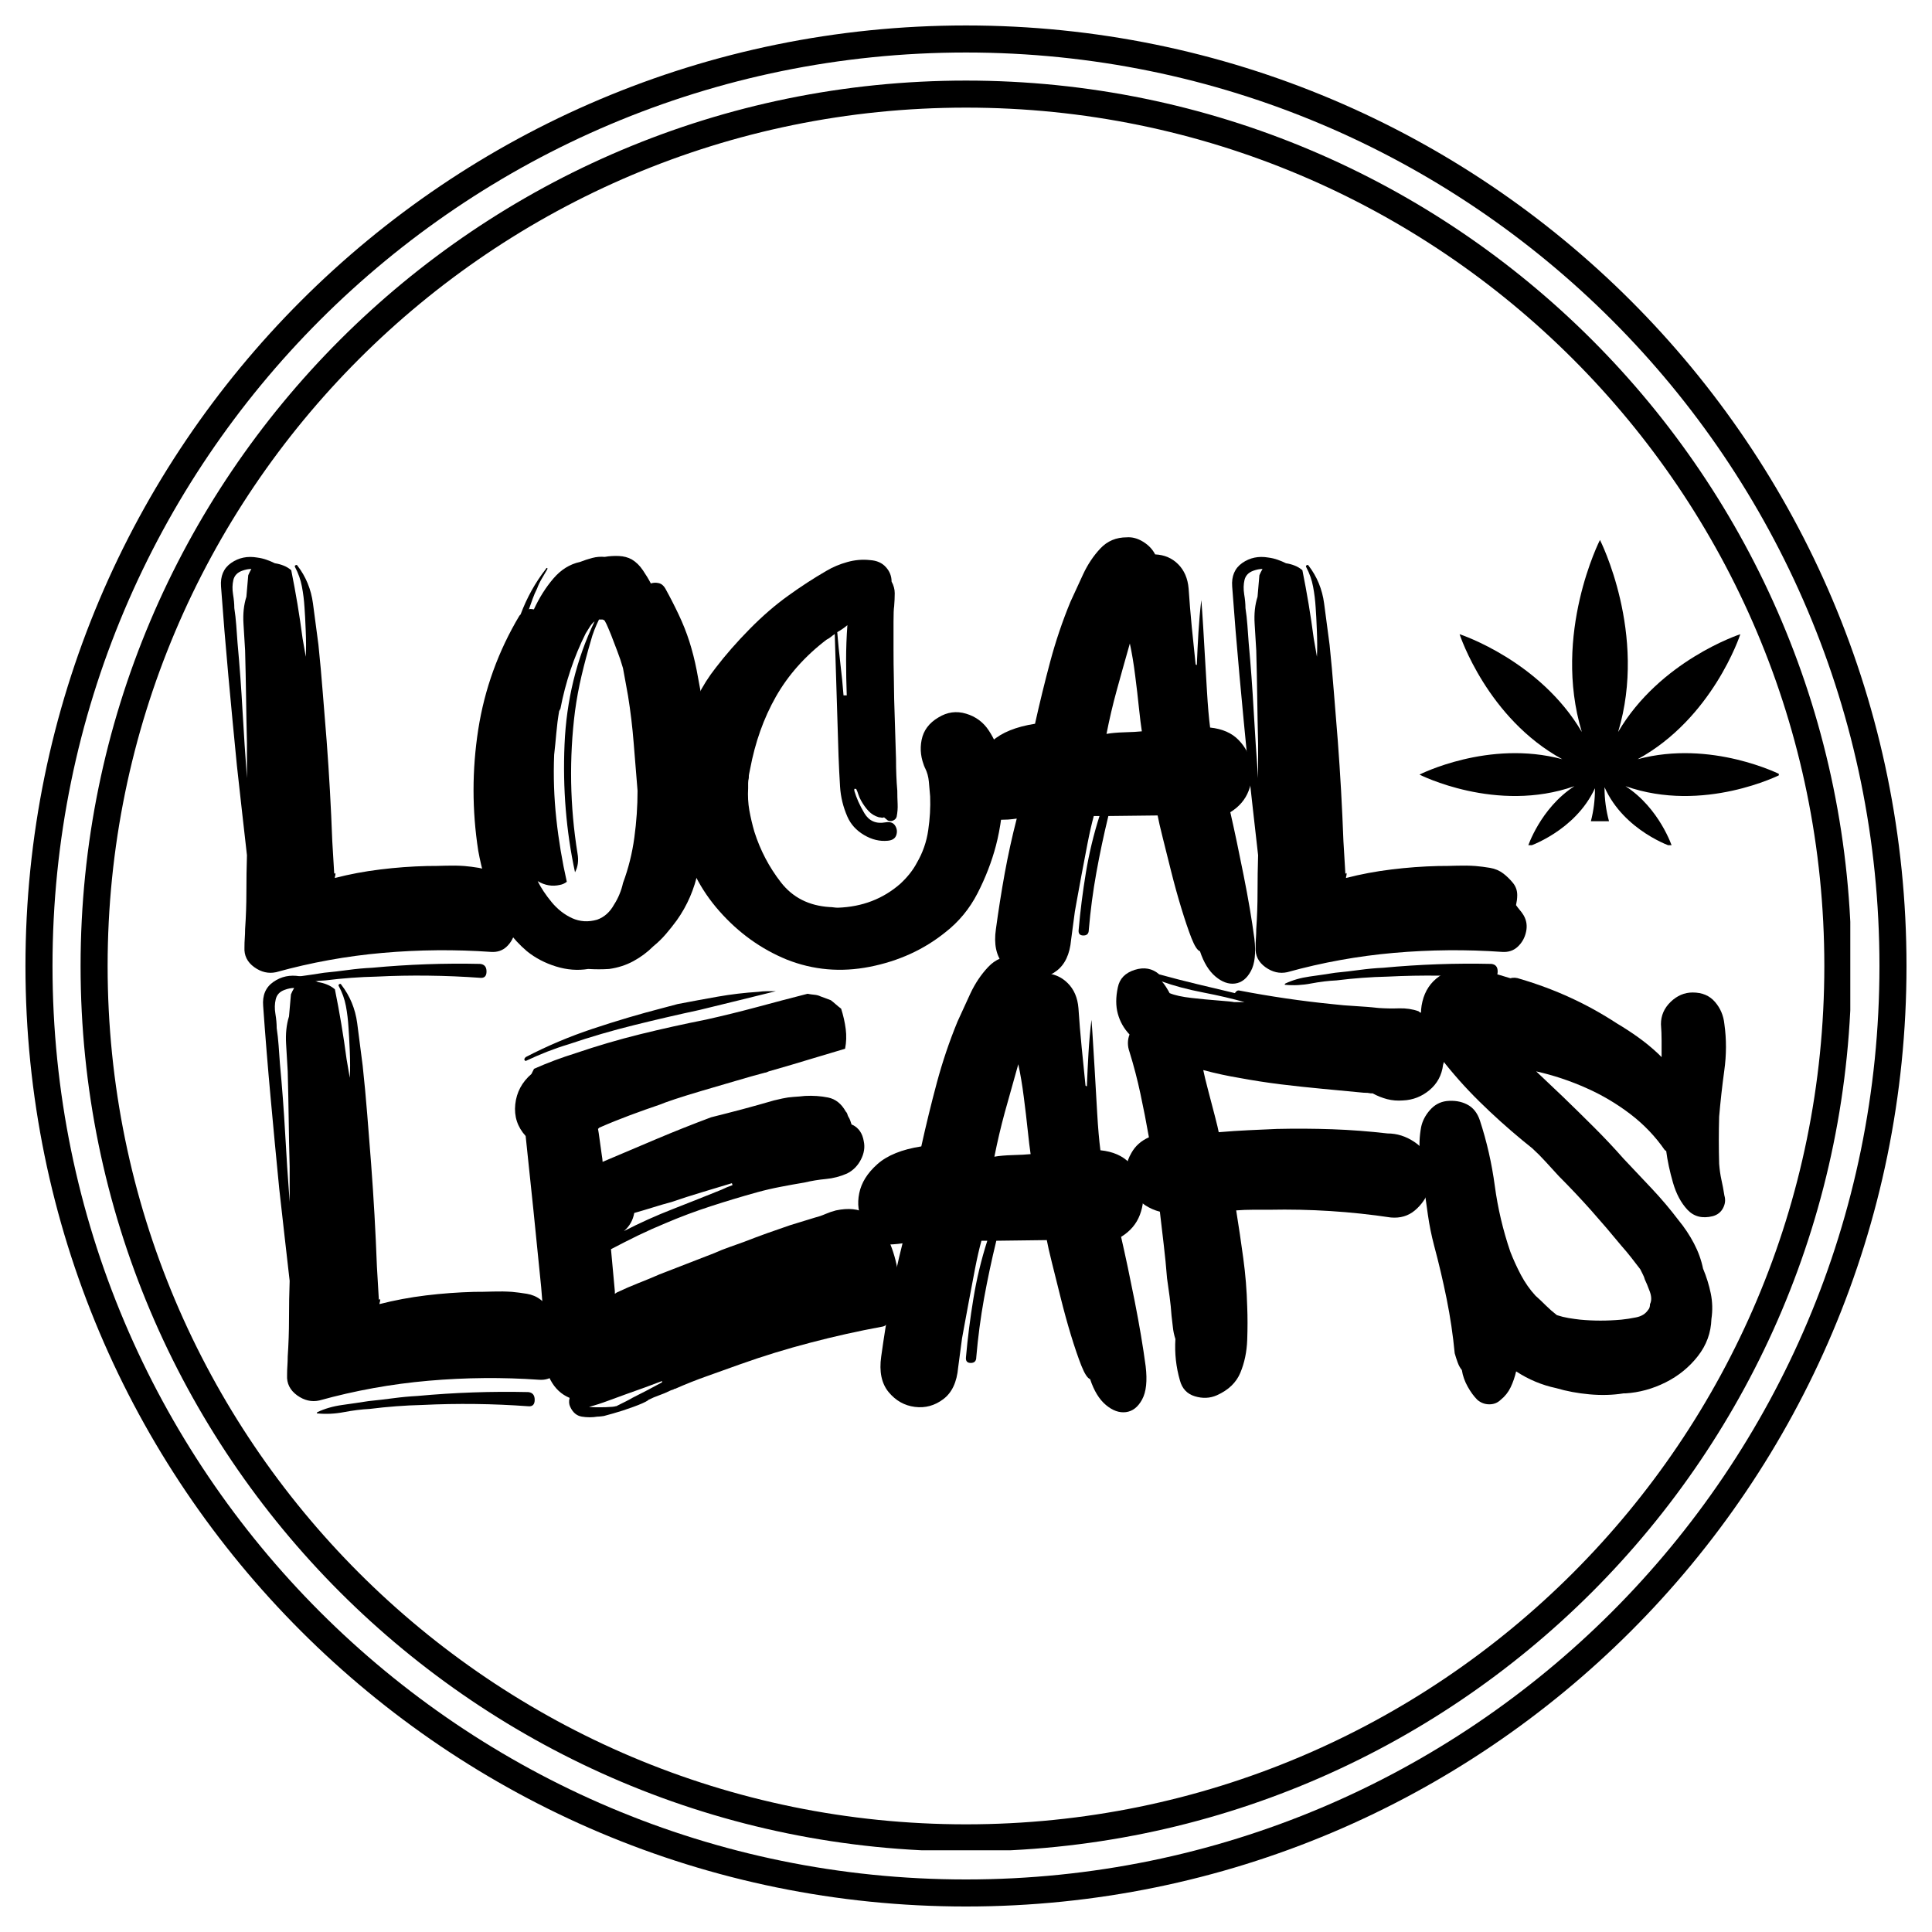 <?xml version="1.0" encoding="utf-8"?>
<svg xmlns="http://www.w3.org/2000/svg" xmlns:xlink="http://www.w3.org/1999/xlink" width="500" zoomAndPan="magnify" viewBox="0 0 375 375" height="500" preserveAspectRatio="xMidYMid meet" version="1.0">
  <defs>
    <g/>
    <clipPath id="eea95e8c93">
      <path clip-rule="nonzero" d="M 4.941 4.941 L 370.051 4.941 L 370.051 370.051 L 4.941 370.051 Z M 4.941 4.941"/>
    </clipPath>
    <clipPath id="76819ebf6f">
      <path clip-rule="nonzero" d="M 187.496 4.941 C 86.672 4.941 4.941 86.672 4.941 187.496 C 4.941 288.316 86.672 370.051 187.496 370.051 C 288.316 370.051 370.051 288.316 370.051 187.496 C 370.051 86.672 288.316 4.941 187.496 4.941 Z M 187.496 4.941"/>
    </clipPath>
    <clipPath id="5dc009a239">
      <path clip-rule="nonzero" d="M 15.641 15.641 L 359.141 15.641 L 359.141 359.141 L 15.641 359.141 Z M 15.641 15.641"/>
    </clipPath>
    <clipPath id="5d735bbf1e">
      <path clip-rule="nonzero" d="M 187.496 15.641 C 92.582 15.641 15.641 92.582 15.641 187.496 C 15.641 282.41 92.582 359.352 187.496 359.352 C 282.41 359.352 359.352 282.41 359.352 187.496 C 359.352 92.582 282.41 15.641 187.496 15.641 Z M 187.496 15.641"/>
    </clipPath>
    <clipPath id="4376aa5059">
      <path clip-rule="nonzero" d="M 275.52 104.805 L 345.27 104.805 L 345.27 164.055 L 275.52 164.055 Z M 275.52 104.805"/>
    </clipPath>
  </defs>
  <g clip-path="url(#eea95e8c93)">
    <g clip-path="url(#76819ebf6f)">
      <path stroke-linecap="butt" transform="matrix(0.75, 0, 0, 0.75, 4.941, 4.941)" fill="none" stroke-linejoin="miter" stroke="#000000" stroke-width="14" stroke-opacity="1" stroke-miterlimit="4" d="M 243.407 0 C 108.974 0 0 108.974 0 243.407 C 0 377.834 108.974 486.813 243.407 486.813 C 377.834 486.813 486.813 377.834 486.813 243.407 C 486.813 108.974 377.834 0 243.407 0 Z M 243.407 0"/>
    </g>
  </g>
  <g clip-path="url(#5dc009a239)">
    <g clip-path="url(#5d735bbf1e)">
      <path stroke-linecap="butt" transform="matrix(0.75, 0, 0, 0.75, 15.64, 15.64)" fill="none" stroke-linejoin="miter" stroke="#000000" stroke-width="14" stroke-opacity="1" stroke-miterlimit="4" d="M 229.141 0 C 102.589 0 0 102.589 0 229.141 C 0 355.693 102.589 458.282 229.141 458.282 C 355.693 458.282 458.282 355.693 458.282 229.141 C 458.282 102.589 355.693 0 229.141 0 Z M 229.141 0"/>
    </g>
  </g>
  <g fill="#000000" fill-opacity="1">
    <g transform="translate(40.824, 188.326)">
      <g>
        <path d="M 54.469 -3.562 C 47.52 -4.051 40.523 -3.988 33.484 -3.375 C 26.453 -2.758 19.547 -1.508 12.766 0.375 C 11.285 0.695 9.867 0.367 8.516 -0.609 C 7.172 -1.586 6.539 -2.859 6.625 -4.422 C 6.625 -5.066 6.645 -5.676 6.688 -6.25 C 6.727 -6.82 6.75 -7.395 6.75 -7.969 C 6.914 -10.344 7 -12.734 7 -15.141 C 7 -17.555 7.035 -19.953 7.109 -22.328 C 6.785 -25.191 6.457 -28.094 6.125 -31.031 C 5.801 -33.977 5.477 -36.883 5.156 -39.75 C 4.582 -45.551 4.031 -51.352 3.5 -57.156 C 2.969 -62.969 2.492 -68.738 2.078 -74.469 C 1.922 -76.508 2.578 -78.039 4.047 -79.062 C 5.516 -80.082 7.191 -80.43 9.078 -80.109 C 9.734 -80.023 10.348 -79.879 10.922 -79.672 C 11.492 -79.473 12.023 -79.25 12.516 -79 C 13.086 -78.914 13.641 -78.77 14.172 -78.562 C 14.703 -78.363 15.211 -78.062 15.703 -77.656 C 16.598 -73.238 17.332 -68.82 17.906 -64.406 L 18.531 -60.844 C 18.602 -62.312 18.598 -64.004 18.516 -65.922 C 18.441 -67.848 18.363 -69.344 18.281 -70.406 C 18.195 -71.801 18.031 -73.148 17.781 -74.453 C 17.539 -75.766 17.094 -77.035 16.438 -78.266 C 16.352 -78.43 16.395 -78.551 16.562 -78.625 C 16.727 -78.707 16.848 -78.672 16.922 -78.516 C 18.555 -76.391 19.555 -73.953 19.922 -71.203 C 20.297 -68.461 20.648 -65.785 20.984 -63.172 C 21.305 -60.066 21.586 -56.957 21.828 -53.844 C 22.078 -50.738 22.328 -47.633 22.578 -44.531 C 23.066 -38.07 23.43 -31.57 23.672 -25.031 L 24.047 -18.766 C 24.047 -18.766 24.066 -18.766 24.109 -18.766 C 24.148 -18.766 24.207 -18.805 24.281 -18.891 L 24.281 -18.641 C 24.281 -18.484 24.258 -18.363 24.219 -18.281 C 24.188 -18.195 24.172 -18.07 24.172 -17.906 C 27.023 -18.645 29.961 -19.195 32.984 -19.562 C 36.016 -19.938 39.047 -20.16 42.078 -20.234 C 43.305 -20.234 44.531 -20.254 45.75 -20.297 C 46.977 -20.336 48.164 -20.316 49.312 -20.234 C 50.207 -20.16 51.145 -20.039 52.125 -19.875 C 53.113 -19.707 53.977 -19.336 54.719 -18.766 C 55.363 -18.273 55.973 -17.68 56.547 -16.984 C 57.117 -16.297 57.406 -15.5 57.406 -14.594 C 57.406 -14.27 57.383 -13.941 57.344 -13.609 C 57.301 -13.285 57.242 -12.961 57.172 -12.641 C 57.41 -12.305 57.648 -11.992 57.891 -11.703 C 58.141 -11.422 58.391 -11.078 58.641 -10.672 C 59.211 -9.691 59.375 -8.629 59.125 -7.484 C 58.883 -6.336 58.352 -5.375 57.531 -4.594 C 56.719 -3.82 55.695 -3.477 54.469 -3.562 Z M 4.656 -70.297 C 4.82 -69.234 4.945 -68.129 5.031 -66.984 C 5.113 -65.836 5.195 -64.691 5.281 -63.547 C 5.688 -59.129 6.008 -54.734 6.25 -50.359 C 6.5 -45.984 6.785 -41.629 7.109 -37.297 L 7.109 -44.047 C 7.035 -47.066 6.977 -50.066 6.938 -53.047 C 6.895 -56.035 6.832 -59.047 6.75 -62.078 C 6.664 -63.547 6.562 -65.258 6.438 -67.219 C 6.312 -69.188 6.5 -70.945 7 -72.5 L 7.359 -76.672 C 7.523 -77.078 7.727 -77.484 7.969 -77.891 C 7.395 -77.891 6.785 -77.77 6.141 -77.531 C 5.234 -77.195 4.676 -76.602 4.469 -75.75 C 4.27 -74.895 4.25 -73.973 4.406 -72.984 C 4.57 -72.004 4.656 -71.109 4.656 -70.297 Z M 52.375 1.469 C 49.02 1.227 45.664 1.086 42.312 1.047 C 38.969 1.004 35.617 1.066 32.266 1.234 C 28.992 1.305 25.68 1.551 22.328 1.969 C 20.773 2.039 19.141 2.238 17.422 2.562 C 15.703 2.895 14.023 2.984 12.391 2.828 C 12.223 2.828 12.223 2.742 12.391 2.578 C 13.773 1.922 15.348 1.469 17.109 1.219 C 18.867 0.977 20.523 0.734 22.078 0.484 C 23.711 0.328 25.285 0.145 26.797 -0.062 C 28.316 -0.27 29.852 -0.41 31.406 -0.484 C 38.438 -1.141 45.426 -1.391 52.375 -1.234 C 53.195 -1.148 53.609 -0.66 53.609 0.234 C 53.609 1.141 53.195 1.551 52.375 1.469 Z M 52.375 1.469"/>
      </g>
    </g>
  </g>
  <g fill="#000000" fill-opacity="1">
    <g transform="translate(89.89, 188.326)">
      <g>
        <path d="M 46.375 -52.625 C 47.02 -48.863 47.426 -45.062 47.594 -41.219 C 47.758 -37.375 47.641 -33.531 47.234 -29.688 C 46.898 -26.332 46.363 -22.875 45.625 -19.312 C 44.895 -15.758 43.508 -12.551 41.469 -9.688 C 40.812 -8.789 40.113 -7.91 39.375 -7.047 C 38.645 -6.191 37.828 -5.395 36.922 -4.656 C 35.773 -3.508 34.484 -2.547 33.047 -1.766 C 31.617 -0.992 30.051 -0.488 28.344 -0.25 C 27.031 -0.164 25.676 -0.164 24.281 -0.25 C 22.238 0.082 20.156 -0.078 18.031 -0.734 C 15.906 -1.391 14.023 -2.375 12.391 -3.688 C 9.523 -6.133 7.395 -9.094 6 -12.562 C 4.613 -16.039 3.594 -19.582 2.938 -23.188 C 1.719 -31.039 1.719 -38.891 2.938 -46.734 C 4.164 -54.586 6.828 -61.945 10.922 -68.812 C 10.922 -68.812 11 -68.895 11.156 -69.062 C 12.383 -72.332 14.02 -75.273 16.062 -77.891 C 16.145 -78.055 16.227 -78.117 16.312 -78.078 C 16.395 -78.035 16.395 -77.938 16.312 -77.781 C 15.988 -77.207 15.641 -76.613 15.266 -76 C 14.898 -75.383 14.598 -74.75 14.359 -74.094 C 14.023 -73.438 13.734 -72.758 13.484 -72.062 C 13.242 -71.375 13.004 -70.703 12.766 -70.047 C 12.922 -70.129 13.098 -70.148 13.297 -70.109 C 13.504 -70.066 13.648 -70.047 13.734 -70.047 C 14.797 -72.336 16.062 -74.336 17.531 -76.047 C 19.008 -77.766 20.727 -78.832 22.688 -79.25 C 23.508 -79.57 24.305 -79.832 25.078 -80.031 C 25.859 -80.238 26.66 -80.305 27.484 -80.234 C 28.379 -80.391 29.297 -80.445 30.234 -80.406 C 31.18 -80.363 32.02 -80.141 32.75 -79.734 C 33.57 -79.242 34.285 -78.547 34.891 -77.641 C 35.504 -76.742 36.02 -75.891 36.438 -75.078 C 36.926 -75.242 37.438 -75.266 37.969 -75.141 C 38.5 -75.016 38.926 -74.664 39.25 -74.094 C 40.156 -72.457 41.016 -70.781 41.828 -69.062 C 42.648 -67.344 43.348 -65.586 43.922 -63.797 C 44.492 -61.992 44.961 -60.148 45.328 -58.266 C 45.691 -56.391 46.039 -54.508 46.375 -52.625 Z M 31.031 -16.922 C 32.094 -19.785 32.828 -22.727 33.234 -25.75 C 33.648 -28.781 33.859 -31.812 33.859 -34.844 C 33.609 -37.945 33.359 -41.031 33.109 -44.094 C 32.867 -47.164 32.504 -50.211 32.016 -53.234 C 31.848 -54.141 31.68 -55.062 31.516 -56 C 31.359 -56.938 31.195 -57.816 31.031 -58.641 C 30.707 -59.785 30.336 -60.891 29.922 -61.953 C 29.516 -63.016 29.109 -64.078 28.703 -65.141 C 28.535 -65.547 28.348 -65.992 28.141 -66.484 C 27.941 -66.973 27.723 -67.426 27.484 -67.844 C 27.316 -68 27.148 -68.078 26.984 -68.078 L 26.375 -68.078 C 26.051 -67.422 25.742 -66.723 25.453 -65.984 C 25.172 -65.254 24.945 -64.562 24.781 -63.906 C 24.125 -61.695 23.531 -59.469 23 -57.219 C 22.469 -54.977 22.039 -52.672 21.719 -50.297 C 21.145 -45.797 20.895 -41.211 20.969 -36.547 C 21.051 -31.891 21.461 -27.27 22.203 -22.688 C 22.453 -21.301 22.289 -20.078 21.719 -19.016 C 20 -27.023 19.32 -35.301 19.688 -43.844 C 20.051 -52.395 21.992 -60.352 25.516 -67.719 C 25.191 -67.469 24.883 -67.117 24.594 -66.672 C 24.312 -66.223 24.047 -65.797 23.797 -65.391 C 22.648 -63.098 21.664 -60.723 20.844 -58.266 C 20.031 -55.816 19.379 -53.32 18.891 -50.781 C 18.723 -50.457 18.641 -50.297 18.641 -50.297 C 18.398 -48.898 18.219 -47.488 18.094 -46.062 C 17.969 -44.633 17.828 -43.223 17.672 -41.828 C 17.504 -37.66 17.645 -33.508 18.094 -29.375 C 18.539 -25.25 19.219 -21.18 20.125 -17.172 C 19.707 -16.848 19.254 -16.645 18.766 -16.562 C 17.297 -16.227 15.863 -16.473 14.469 -17.297 C 15.125 -15.984 16.023 -14.629 17.172 -13.234 C 18.316 -11.848 19.645 -10.805 21.156 -10.109 C 22.676 -9.422 24.289 -9.32 26 -9.812 C 27.395 -10.301 28.5 -11.285 29.312 -12.766 C 29.727 -13.41 30.078 -14.082 30.359 -14.781 C 30.648 -15.477 30.875 -16.191 31.031 -16.922 Z M 31.031 -16.922"/>
      </g>
    </g>
  </g>
  <g fill="#000000" fill-opacity="1">
    <g transform="translate(132.822, 188.326)">
      <g>
        <path d="M 59.125 -46.5 C 61.164 -43.383 62.125 -39.738 62 -35.562 C 61.883 -31.395 61.379 -27.598 60.484 -24.172 C 59.66 -21.055 58.473 -17.984 56.922 -14.953 C 55.367 -11.93 53.281 -9.398 50.656 -7.359 C 46.488 -4.004 41.602 -1.773 36 -0.672 C 30.395 0.43 25.02 -0.035 19.875 -2.078 C 14.883 -4.129 10.531 -7.258 6.812 -11.469 C 3.094 -15.676 0.66 -20.484 -0.484 -25.891 C -0.734 -27.191 -0.938 -28.516 -1.094 -29.859 C -1.258 -31.211 -1.344 -32.547 -1.344 -33.859 C -1.27 -38.359 -0.703 -42.754 0.359 -47.047 C 1.43 -51.336 3.359 -55.242 6.141 -58.766 C 8.016 -61.211 10.195 -63.703 12.688 -66.234 C 15.188 -68.773 17.703 -70.945 20.234 -72.75 C 22.609 -74.469 25.062 -76.062 27.594 -77.531 C 28.82 -78.258 30.172 -78.828 31.641 -79.234 C 33.117 -79.648 34.594 -79.773 36.062 -79.609 C 37.375 -79.523 38.395 -79.07 39.125 -78.25 C 39.863 -77.438 40.234 -76.5 40.234 -75.438 C 40.641 -74.707 40.844 -73.953 40.844 -73.172 C 40.844 -72.398 40.805 -71.562 40.734 -70.656 C 40.648 -70.164 40.609 -69.145 40.609 -67.594 C 40.609 -66.039 40.609 -64.281 40.609 -62.312 C 40.609 -60.352 40.629 -58.492 40.672 -56.734 C 40.711 -54.973 40.734 -53.602 40.734 -52.625 L 41.094 -40.969 C 41.094 -39.906 41.113 -38.863 41.156 -37.844 C 41.195 -36.82 41.258 -35.82 41.344 -34.844 C 41.344 -34.02 41.363 -33.176 41.406 -32.312 C 41.445 -31.457 41.383 -30.625 41.219 -29.812 C 41.133 -29.477 40.906 -29.227 40.531 -29.062 C 40.164 -28.906 39.82 -28.91 39.5 -29.078 C 39.094 -29.398 38.848 -29.602 38.766 -29.688 C 38.598 -29.602 38.43 -29.582 38.266 -29.625 C 38.109 -29.664 37.945 -29.688 37.781 -29.688 C 36.969 -29.926 36.297 -30.332 35.766 -30.906 C 35.234 -31.477 34.758 -32.133 34.344 -32.875 C 34.102 -33.281 33.922 -33.688 33.797 -34.094 C 33.672 -34.508 33.523 -34.879 33.359 -35.203 L 33 -35.203 L 33 -34.844 C 33.406 -33.445 34.055 -31.992 34.953 -30.484 C 35.859 -28.973 37.211 -28.379 39.016 -28.703 C 39.91 -28.867 40.539 -28.664 40.906 -28.094 C 41.281 -27.52 41.363 -26.906 41.156 -26.25 C 40.945 -25.594 40.395 -25.223 39.5 -25.141 C 37.945 -24.984 36.41 -25.352 34.891 -26.25 C 33.379 -27.145 32.301 -28.332 31.656 -29.812 C 30.832 -31.688 30.359 -33.625 30.234 -35.625 C 30.109 -37.633 30.008 -39.617 29.938 -41.578 L 29.203 -65.266 C 28.953 -65.098 28.703 -64.91 28.453 -64.703 C 28.211 -64.504 27.926 -64.32 27.594 -64.156 C 23.426 -60.969 20.156 -57.285 17.781 -53.109 C 15.414 -48.941 13.742 -44.242 12.766 -39.016 C 12.68 -38.523 12.617 -38.219 12.578 -38.094 C 12.535 -37.969 12.516 -37.703 12.516 -37.297 C 12.43 -36.961 12.391 -36.629 12.391 -36.297 C 12.391 -35.973 12.391 -35.648 12.391 -35.328 C 12.305 -33.859 12.383 -32.426 12.625 -31.031 C 12.875 -29.645 13.203 -28.254 13.609 -26.859 C 14.754 -23.266 16.473 -19.992 18.766 -17.047 C 21.055 -14.109 24.207 -12.516 28.219 -12.266 C 28.457 -12.266 28.719 -12.242 29 -12.203 C 29.289 -12.16 29.562 -12.141 29.812 -12.141 C 34.551 -12.305 38.598 -13.863 41.953 -16.812 C 43.348 -18.113 44.41 -19.461 45.141 -20.859 C 46.285 -22.816 47.02 -24.922 47.344 -27.172 C 47.676 -29.422 47.801 -31.609 47.719 -33.734 C 47.633 -34.711 47.551 -35.672 47.469 -36.609 C 47.383 -37.555 47.141 -38.438 46.734 -39.25 C 45.922 -41.051 45.695 -42.867 46.062 -44.703 C 46.426 -46.547 47.508 -48 49.312 -49.062 C 51.031 -50.125 52.828 -50.367 54.703 -49.797 C 56.586 -49.234 58.062 -48.133 59.125 -46.5 Z M 31.656 -66.984 C 31.082 -66.492 30.426 -66.039 29.688 -65.625 C 29.852 -63.582 30.055 -61.535 30.297 -59.484 C 30.547 -57.441 30.75 -55.398 30.906 -53.359 L 31.531 -53.359 C 31.445 -55.648 31.406 -57.922 31.406 -60.172 C 31.406 -62.422 31.488 -64.691 31.656 -66.984 Z M 46.609 -39.5 C 46.609 -39.582 46.586 -39.625 46.547 -39.625 C 46.516 -39.625 46.5 -39.664 46.5 -39.75 C 46.5 -39.75 46.516 -39.727 46.547 -39.688 C 46.586 -39.645 46.609 -39.582 46.609 -39.5 Z M 46.734 -39.25 C 46.648 -39.332 46.609 -39.414 46.609 -39.5 C 46.609 -39.414 46.629 -39.375 46.672 -39.375 C 46.711 -39.375 46.734 -39.332 46.734 -39.25 Z M 46.734 -39.25"/>
      </g>
    </g>
  </g>
  <g fill="#000000" fill-opacity="1">
    <g transform="translate(188.022, 188.326)">
      <g>
        <path d="M 44.891 -3.688 C 44.398 -3.844 43.848 -4.695 43.234 -6.25 C 42.629 -7.812 41.977 -9.734 41.281 -12.016 C 40.582 -14.305 39.926 -16.676 39.312 -19.125 C 38.695 -21.582 38.145 -23.789 37.656 -25.75 C 37.164 -27.719 36.836 -29.148 36.672 -30.047 L 27.109 -29.938 C 26.211 -26.25 25.438 -22.586 24.781 -18.953 C 24.125 -15.316 23.633 -11.613 23.312 -7.844 C 23.312 -7.113 22.961 -6.75 22.266 -6.75 C 21.566 -6.75 21.258 -7.113 21.344 -7.844 C 21.664 -11.531 22.133 -15.234 22.75 -18.953 C 23.363 -22.672 24.242 -26.332 25.391 -29.938 L 24.281 -29.938 C 23.875 -28.457 23.469 -26.676 23.062 -24.594 C 22.656 -22.508 22.266 -20.461 21.891 -18.453 C 21.523 -16.453 21.219 -14.773 20.969 -13.422 C 20.727 -12.078 20.609 -11.406 20.609 -11.406 L 19.875 -5.891 C 19.625 -3.109 18.68 -1.102 17.047 0.125 C 15.41 1.352 13.609 1.844 11.641 1.594 C 9.68 1.352 8.023 0.414 6.672 -1.219 C 5.328 -2.863 4.863 -5.113 5.281 -7.969 C 5.77 -11.57 6.336 -15.172 6.984 -18.766 C 7.641 -22.367 8.422 -25.926 9.328 -29.438 C 8.754 -29.352 8.18 -29.289 7.609 -29.25 C 7.035 -29.219 6.504 -29.203 6.016 -29.203 C 6.172 -29.609 6.211 -29.973 6.141 -30.297 C 4.172 -30.785 2.734 -31.848 1.828 -33.484 C 0.93 -35.117 0.688 -36.938 1.094 -38.938 C 1.508 -40.945 2.656 -42.789 4.531 -44.469 C 6.414 -46.145 9.195 -47.27 12.875 -47.844 C 13.781 -51.926 14.766 -55.953 15.828 -59.922 C 16.891 -63.891 18.195 -67.754 19.75 -71.516 C 20.488 -73.148 21.305 -74.926 22.203 -76.844 C 23.098 -78.77 24.219 -80.445 25.562 -81.875 C 26.914 -83.312 28.617 -84.031 30.672 -84.031 C 31.734 -84.113 32.797 -83.828 33.859 -83.172 C 34.922 -82.516 35.695 -81.695 36.188 -80.719 C 37.988 -80.633 39.477 -80 40.656 -78.812 C 41.844 -77.625 42.52 -76.051 42.688 -74.094 C 42.852 -71.633 43.055 -69.16 43.297 -66.672 C 43.547 -64.18 43.797 -61.75 44.047 -59.375 C 44.117 -59.289 44.195 -59.25 44.281 -59.25 C 44.363 -61.375 44.469 -63.477 44.594 -65.562 C 44.719 -67.656 44.898 -69.723 45.141 -71.766 C 45.141 -72.086 45.203 -71.348 45.328 -69.547 C 45.453 -67.754 45.594 -65.445 45.75 -62.625 C 45.914 -59.801 46.082 -56.977 46.25 -54.156 C 46.414 -51.332 46.617 -48.984 46.859 -47.109 C 49.234 -46.859 51.07 -46.055 52.375 -44.703 C 53.688 -43.359 54.504 -41.805 54.828 -40.047 C 55.16 -38.297 55 -36.562 54.344 -34.844 C 53.688 -33.125 52.5 -31.734 50.781 -30.672 C 51.602 -27.066 52.461 -22.992 53.359 -18.453 C 54.266 -13.922 54.961 -9.816 55.453 -6.141 C 55.773 -3.359 55.547 -1.254 54.766 0.172 C 53.992 1.609 52.973 2.41 51.703 2.578 C 50.441 2.742 49.176 2.289 47.906 1.219 C 46.633 0.156 45.629 -1.477 44.891 -3.688 Z M 26.75 -45.875 C 27.645 -46.039 28.805 -46.145 30.234 -46.188 C 31.672 -46.227 32.797 -46.289 33.609 -46.375 C 33.441 -47.438 33.254 -48.945 33.047 -50.906 C 32.848 -52.875 32.602 -54.977 32.312 -57.219 C 32.031 -59.469 31.688 -61.535 31.281 -63.422 C 30.301 -59.984 29.441 -56.914 28.703 -54.219 C 27.961 -51.52 27.312 -48.738 26.75 -45.875 Z M 26.75 -45.875"/>
      </g>
    </g>
  </g>
  <g fill="#000000" fill-opacity="1">
    <g transform="translate(237.088, 188.326)">
      <g>
        <path d="M 54.469 -3.562 C 47.52 -4.051 40.523 -3.988 33.484 -3.375 C 26.453 -2.758 19.547 -1.508 12.766 0.375 C 11.285 0.695 9.867 0.367 8.516 -0.609 C 7.172 -1.586 6.539 -2.859 6.625 -4.422 C 6.625 -5.066 6.645 -5.676 6.688 -6.25 C 6.727 -6.82 6.75 -7.395 6.75 -7.969 C 6.914 -10.344 7 -12.734 7 -15.141 C 7 -17.555 7.035 -19.953 7.109 -22.328 C 6.785 -25.191 6.457 -28.094 6.125 -31.031 C 5.801 -33.977 5.477 -36.883 5.156 -39.75 C 4.582 -45.551 4.031 -51.352 3.5 -57.156 C 2.969 -62.969 2.492 -68.738 2.078 -74.469 C 1.922 -76.508 2.578 -78.039 4.047 -79.062 C 5.516 -80.082 7.191 -80.43 9.078 -80.109 C 9.734 -80.023 10.348 -79.879 10.922 -79.672 C 11.492 -79.473 12.023 -79.25 12.516 -79 C 13.086 -78.914 13.641 -78.77 14.172 -78.562 C 14.703 -78.363 15.211 -78.062 15.703 -77.656 C 16.598 -73.238 17.332 -68.82 17.906 -64.406 L 18.531 -60.844 C 18.602 -62.312 18.598 -64.004 18.516 -65.922 C 18.441 -67.848 18.363 -69.344 18.281 -70.406 C 18.195 -71.801 18.031 -73.148 17.781 -74.453 C 17.539 -75.766 17.094 -77.035 16.438 -78.266 C 16.352 -78.43 16.395 -78.551 16.562 -78.625 C 16.727 -78.707 16.848 -78.672 16.922 -78.516 C 18.555 -76.391 19.555 -73.953 19.922 -71.203 C 20.297 -68.461 20.648 -65.785 20.984 -63.172 C 21.305 -60.066 21.586 -56.957 21.828 -53.844 C 22.078 -50.738 22.328 -47.633 22.578 -44.531 C 23.066 -38.07 23.43 -31.57 23.672 -25.031 L 24.047 -18.766 C 24.047 -18.766 24.066 -18.766 24.109 -18.766 C 24.148 -18.766 24.207 -18.805 24.281 -18.891 L 24.281 -18.641 C 24.281 -18.484 24.258 -18.363 24.219 -18.281 C 24.188 -18.195 24.172 -18.07 24.172 -17.906 C 27.023 -18.645 29.961 -19.195 32.984 -19.562 C 36.016 -19.938 39.047 -20.16 42.078 -20.234 C 43.305 -20.234 44.531 -20.254 45.75 -20.297 C 46.977 -20.336 48.164 -20.316 49.312 -20.234 C 50.207 -20.16 51.145 -20.039 52.125 -19.875 C 53.113 -19.707 53.977 -19.336 54.719 -18.766 C 55.363 -18.273 55.973 -17.68 56.547 -16.984 C 57.117 -16.297 57.406 -15.5 57.406 -14.594 C 57.406 -14.27 57.383 -13.941 57.344 -13.609 C 57.301 -13.285 57.242 -12.961 57.172 -12.641 C 57.41 -12.305 57.648 -11.992 57.891 -11.703 C 58.141 -11.422 58.391 -11.078 58.641 -10.672 C 59.211 -9.691 59.375 -8.629 59.125 -7.484 C 58.883 -6.336 58.352 -5.375 57.531 -4.594 C 56.719 -3.82 55.695 -3.477 54.469 -3.562 Z M 4.656 -70.297 C 4.82 -69.234 4.945 -68.129 5.031 -66.984 C 5.113 -65.836 5.195 -64.691 5.281 -63.547 C 5.688 -59.129 6.008 -54.734 6.25 -50.359 C 6.5 -45.984 6.785 -41.629 7.109 -37.297 L 7.109 -44.047 C 7.035 -47.066 6.977 -50.066 6.938 -53.047 C 6.895 -56.035 6.832 -59.047 6.75 -62.078 C 6.664 -63.547 6.562 -65.258 6.438 -67.219 C 6.312 -69.188 6.5 -70.945 7 -72.5 L 7.359 -76.672 C 7.523 -77.078 7.727 -77.484 7.969 -77.891 C 7.395 -77.891 6.785 -77.77 6.141 -77.531 C 5.234 -77.195 4.676 -76.602 4.469 -75.75 C 4.27 -74.895 4.25 -73.973 4.406 -72.984 C 4.57 -72.004 4.656 -71.109 4.656 -70.297 Z M 52.375 1.469 C 49.02 1.227 45.664 1.086 42.312 1.047 C 38.969 1.004 35.617 1.066 32.266 1.234 C 28.992 1.305 25.68 1.551 22.328 1.969 C 20.773 2.039 19.141 2.238 17.422 2.562 C 15.703 2.895 14.023 2.984 12.391 2.828 C 12.223 2.828 12.223 2.742 12.391 2.578 C 13.773 1.922 15.348 1.469 17.109 1.219 C 18.867 0.977 20.523 0.734 22.078 0.484 C 23.711 0.328 25.285 0.145 26.797 -0.062 C 28.316 -0.27 29.852 -0.41 31.406 -0.484 C 38.438 -1.141 45.426 -1.391 52.375 -1.234 C 53.195 -1.148 53.609 -0.66 53.609 0.234 C 53.609 1.141 53.195 1.551 52.375 1.469 Z M 52.375 1.469"/>
      </g>
    </g>
  </g>
  <g fill="#000000" fill-opacity="1">
    <g transform="translate(48.94, 271.453)">
      <g>
        <path d="M 55.719 -3.641 C 48.602 -4.141 41.445 -4.078 34.25 -3.453 C 27.062 -2.828 19.992 -1.551 13.047 0.375 C 11.547 0.707 10.102 0.375 8.719 -0.625 C 7.344 -1.633 6.695 -2.93 6.781 -4.516 C 6.781 -5.18 6.801 -5.805 6.844 -6.391 C 6.883 -6.984 6.906 -7.57 6.906 -8.156 C 7.07 -10.582 7.156 -13.031 7.156 -15.5 C 7.156 -17.969 7.195 -20.414 7.281 -22.844 C 6.945 -25.77 6.609 -28.738 6.266 -31.75 C 5.93 -34.758 5.598 -37.727 5.266 -40.656 C 4.68 -46.602 4.117 -52.547 3.578 -58.484 C 3.035 -64.422 2.555 -70.316 2.141 -76.172 C 1.961 -78.266 2.629 -79.832 4.141 -80.875 C 5.648 -81.926 7.363 -82.285 9.281 -81.953 C 9.957 -81.867 10.586 -81.723 11.172 -81.516 C 11.754 -81.305 12.297 -81.078 12.797 -80.828 C 13.379 -80.742 13.941 -80.594 14.484 -80.375 C 15.035 -80.164 15.562 -79.852 16.062 -79.438 C 16.977 -74.926 17.734 -70.41 18.328 -65.891 L 18.953 -62.25 C 19.035 -63.75 19.035 -65.484 18.953 -67.453 C 18.867 -69.422 18.785 -70.945 18.703 -72.031 C 18.617 -73.457 18.453 -74.836 18.203 -76.172 C 17.953 -77.516 17.488 -78.812 16.812 -80.062 C 16.727 -80.227 16.77 -80.352 16.938 -80.438 C 17.102 -80.531 17.227 -80.488 17.312 -80.312 C 18.988 -78.145 20.016 -75.66 20.391 -72.859 C 20.766 -70.055 21.117 -67.312 21.453 -64.625 C 21.797 -61.445 22.094 -58.27 22.344 -55.094 C 22.594 -51.914 22.844 -48.738 23.094 -45.562 C 23.594 -38.945 23.969 -32.297 24.219 -25.609 L 24.594 -19.203 C 24.594 -19.203 24.613 -19.203 24.656 -19.203 C 24.695 -19.203 24.758 -19.242 24.844 -19.328 L 24.844 -19.078 C 24.844 -18.91 24.82 -18.785 24.781 -18.703 C 24.738 -18.617 24.719 -18.492 24.719 -18.328 C 27.645 -19.078 30.656 -19.641 33.75 -20.016 C 36.852 -20.391 39.953 -20.617 43.047 -20.703 C 44.297 -20.703 45.547 -20.723 46.797 -20.766 C 48.055 -20.805 49.273 -20.785 50.453 -20.703 C 51.367 -20.617 52.328 -20.492 53.328 -20.328 C 54.336 -20.16 55.219 -19.785 55.969 -19.203 C 56.645 -18.703 57.273 -18.094 57.859 -17.375 C 58.441 -16.664 58.734 -15.852 58.734 -14.938 C 58.734 -14.602 58.711 -14.266 58.672 -13.922 C 58.629 -13.586 58.566 -13.254 58.484 -12.922 C 58.734 -12.586 58.984 -12.273 59.234 -11.984 C 59.484 -11.691 59.734 -11.336 59.984 -10.922 C 60.578 -9.91 60.742 -8.82 60.484 -7.656 C 60.234 -6.488 59.691 -5.504 58.859 -4.703 C 58.023 -3.91 56.977 -3.555 55.719 -3.641 Z M 4.766 -71.906 C 4.93 -70.82 5.055 -69.691 5.141 -68.516 C 5.223 -67.348 5.305 -66.18 5.391 -65.016 C 5.816 -60.492 6.156 -55.992 6.406 -51.516 C 6.656 -47.035 6.945 -42.582 7.281 -38.156 L 7.281 -45.047 C 7.195 -48.148 7.133 -51.227 7.094 -54.281 C 7.051 -57.332 6.988 -60.406 6.906 -63.5 C 6.82 -65.008 6.719 -66.766 6.594 -68.766 C 6.469 -70.773 6.656 -72.578 7.156 -74.172 L 7.531 -78.438 C 7.695 -78.852 7.906 -79.27 8.156 -79.688 C 7.57 -79.688 6.945 -79.562 6.281 -79.312 C 5.352 -78.977 4.785 -78.367 4.578 -77.484 C 4.367 -76.609 4.348 -75.672 4.516 -74.672 C 4.68 -73.672 4.766 -72.75 4.766 -71.906 Z M 53.594 1.5 C 50.156 1.25 46.723 1.102 43.297 1.062 C 39.867 1.02 36.438 1.082 33 1.25 C 29.656 1.332 26.27 1.586 22.844 2.016 C 21.25 2.098 19.57 2.305 17.812 2.641 C 16.062 2.973 14.348 3.055 12.672 2.891 C 12.504 2.891 12.504 2.805 12.672 2.641 C 14.098 1.961 15.707 1.5 17.5 1.25 C 19.301 1 21 0.75 22.594 0.5 C 24.258 0.332 25.867 0.145 27.422 -0.062 C 28.973 -0.27 30.539 -0.414 32.125 -0.5 C 39.32 -1.164 46.477 -1.414 53.594 -1.25 C 54.426 -1.164 54.844 -0.664 54.844 0.25 C 54.844 1.164 54.426 1.582 53.594 1.5 Z M 53.594 1.5"/>
      </g>
    </g>
  </g>
  <g fill="#000000" fill-opacity="1">
    <g transform="translate(99.138, 271.453)">
      <g>
        <path d="M 2.891 -66.266 C 7.066 -68.441 11.414 -70.281 15.938 -71.781 C 20.457 -73.289 24.977 -74.629 29.5 -75.797 L 32.375 -76.562 C 34.969 -77.062 37.562 -77.539 40.156 -78 C 42.75 -78.457 45.383 -78.77 48.062 -78.938 C 48.645 -79.02 49.207 -79.062 49.75 -79.062 C 50.301 -79.062 50.867 -79.062 51.453 -79.062 C 49.023 -78.477 46.555 -77.867 44.047 -77.234 C 41.535 -76.609 39.066 -76.004 36.641 -75.422 C 32.379 -74.504 28.133 -73.52 23.906 -72.469 C 19.676 -71.426 15.473 -70.195 11.297 -68.781 C 9.867 -68.352 8.461 -67.867 7.078 -67.328 C 5.703 -66.785 4.305 -66.18 2.891 -65.516 C 2.555 -65.68 2.555 -65.93 2.891 -66.266 Z M 73.297 -15.188 C 73.129 -14.438 72.707 -14.02 72.031 -13.938 C 67.438 -13.094 62.816 -12.062 58.172 -10.844 C 53.523 -9.633 48.984 -8.238 44.547 -6.656 C 42.461 -5.895 40.352 -5.141 38.219 -4.391 C 36.082 -3.641 33.969 -2.801 31.875 -1.875 L 31.75 -1.875 C 31.664 -1.789 31.539 -1.727 31.375 -1.688 C 31.207 -1.645 31.039 -1.582 30.875 -1.5 C 30.207 -1.164 29.516 -0.875 28.797 -0.625 C 28.086 -0.375 27.398 -0.082 26.734 0.25 L 26.609 0.375 C 26.109 0.707 25.164 1.125 23.781 1.625 C 22.406 2.133 21.109 2.555 19.891 2.891 C 18.68 3.223 18.078 3.391 18.078 3.391 C 18.078 3.391 17.926 3.41 17.625 3.453 C 17.332 3.492 17.062 3.516 16.812 3.516 C 15.812 3.68 14.805 3.68 13.797 3.516 C 12.797 3.348 12.047 2.719 11.547 1.625 C 11.297 1.125 11.254 0.539 11.422 -0.125 C 9.828 -0.789 8.594 -1.941 7.719 -3.578 C 6.844 -5.211 6.695 -6.82 7.281 -8.406 C 6.945 -10.582 6.676 -12.781 6.469 -15 C 6.258 -17.219 6.07 -19.414 5.906 -21.594 L 4.391 -36.641 L 2.891 -50.953 C 1.297 -52.711 0.625 -54.766 0.875 -57.109 C 1.125 -59.441 2.172 -61.406 4.016 -63 C 4.098 -63.164 4.18 -63.332 4.266 -63.5 C 4.348 -63.664 4.43 -63.832 4.516 -64 C 5.859 -64.594 7.195 -65.141 8.531 -65.641 C 9.875 -66.141 11.211 -66.598 12.547 -67.016 C 16.734 -68.441 20.938 -69.676 25.156 -70.719 C 29.383 -71.758 33.633 -72.703 37.906 -73.547 C 41.25 -74.297 44.551 -75.109 47.812 -75.984 C 51.07 -76.867 54.336 -77.727 57.609 -78.562 C 58.023 -78.477 58.461 -78.414 58.922 -78.375 C 59.379 -78.332 59.773 -78.227 60.109 -78.062 L 62.125 -77.312 C 62.457 -77.062 62.789 -76.785 63.125 -76.484 C 63.457 -76.191 63.789 -75.922 64.125 -75.672 C 64.551 -74.336 64.848 -73.02 65.016 -71.719 C 65.18 -70.426 65.141 -69.148 64.891 -67.891 L 58.609 -66.016 C 57.266 -65.598 55.859 -65.176 54.391 -64.75 C 52.93 -64.332 51.492 -63.914 50.078 -63.5 C 49.742 -63.332 49.492 -63.25 49.328 -63.25 C 47.734 -62.832 45.867 -62.305 43.734 -61.672 C 41.598 -61.047 39.461 -60.422 37.328 -59.797 C 35.203 -59.172 33.383 -58.609 31.875 -58.109 C 30.375 -57.609 29.453 -57.273 29.109 -57.109 C 27.109 -56.43 25.102 -55.719 23.094 -54.969 C 21.082 -54.219 19.113 -53.422 17.188 -52.578 L 16.938 -52.328 C 17.02 -51.91 17.125 -51.219 17.25 -50.25 C 17.375 -49.289 17.5 -48.395 17.625 -47.562 C 17.758 -46.727 17.828 -46.188 17.828 -45.938 C 21.336 -47.438 24.828 -48.914 28.297 -50.375 C 31.773 -51.844 35.312 -53.25 38.906 -54.594 C 40.914 -55.094 42.941 -55.613 44.984 -56.156 C 47.035 -56.707 49.066 -57.273 51.078 -57.859 L 52.703 -58.234 C 53.461 -58.398 54.195 -58.504 54.906 -58.547 C 55.613 -58.586 56.348 -58.648 57.109 -58.734 C 58.691 -58.816 60.191 -58.711 61.609 -58.422 C 63.035 -58.129 64.172 -57.227 65.016 -55.719 C 65.18 -55.551 65.285 -55.383 65.328 -55.219 C 65.367 -55.051 65.43 -54.883 65.516 -54.719 C 65.68 -54.469 65.805 -54.219 65.891 -53.969 C 65.973 -53.719 66.055 -53.469 66.141 -53.219 C 66.223 -53.133 66.305 -53.094 66.391 -53.094 C 67.555 -52.5 68.266 -51.453 68.516 -49.953 C 68.773 -48.773 68.586 -47.578 67.953 -46.359 C 67.328 -45.148 66.43 -44.254 65.266 -43.672 C 63.922 -43.086 62.555 -42.734 61.172 -42.609 C 59.797 -42.484 58.398 -42.254 56.984 -41.922 C 55.473 -41.672 53.941 -41.395 52.391 -41.094 C 50.848 -40.801 49.32 -40.445 47.812 -40.031 C 44.801 -39.195 41.812 -38.297 38.844 -37.328 C 35.875 -36.367 32.926 -35.266 30 -34.016 C 28.156 -33.254 26.375 -32.457 24.656 -31.625 C 22.945 -30.789 21.211 -29.91 19.453 -28.984 L 20.203 -20.828 C 20.203 -20.742 20.203 -20.68 20.203 -20.641 C 20.203 -20.598 20.203 -20.492 20.203 -20.328 L 20.578 -20.578 C 22.004 -21.254 23.406 -21.863 24.781 -22.406 C 26.164 -22.945 27.523 -23.508 28.859 -24.094 L 39.531 -28.234 C 40.445 -28.648 41.383 -29.023 42.344 -29.359 C 43.312 -29.703 44.258 -30.039 45.188 -30.375 C 46.688 -30.957 48.188 -31.52 49.688 -32.062 C 51.195 -32.602 52.707 -33.129 54.219 -33.641 L 59.109 -35.141 C 59.773 -35.305 60.441 -35.535 61.109 -35.828 C 61.785 -36.117 62.457 -36.348 63.125 -36.516 C 65.551 -37.023 67.535 -36.816 69.078 -35.891 C 70.629 -34.973 71.863 -33.633 72.781 -31.875 C 73.707 -30.113 74.398 -28.188 74.859 -26.094 C 75.316 -24.008 75.586 -22.086 75.672 -20.328 C 75.754 -19.242 75.566 -18.258 75.109 -17.375 C 74.648 -16.5 74.047 -15.77 73.297 -15.188 Z M 42.922 -41.797 C 40.992 -41.203 39.047 -40.613 37.078 -40.031 C 35.117 -39.445 33.176 -38.82 31.25 -38.156 C 29.988 -37.82 28.754 -37.461 27.547 -37.078 C 26.336 -36.703 25.145 -36.348 23.969 -36.016 C 23.719 -34.598 23.051 -33.426 21.969 -32.5 C 25.062 -34.094 28.219 -35.516 31.438 -36.766 C 34.656 -38.023 37.812 -39.281 40.906 -40.531 C 41.582 -40.863 42.297 -41.16 43.047 -41.422 Z M 15.188 1.625 C 16.102 1.707 17.145 1.727 18.312 1.688 C 19.488 1.645 20.16 1.582 20.328 1.5 C 20.492 1.5 20.617 1.457 20.703 1.375 C 21.203 1.125 21.703 0.875 22.203 0.625 C 22.711 0.375 23.176 0.125 23.594 -0.125 C 24.594 -0.625 25.57 -1.125 26.531 -1.625 C 27.5 -2.133 28.441 -2.641 29.359 -3.141 L 29.359 -3.391 C 28.273 -2.973 27.145 -2.551 25.969 -2.125 C 24.801 -1.707 23.633 -1.289 22.469 -0.875 C 21.289 -0.457 20.094 -0.02 18.875 0.438 C 17.664 0.895 16.438 1.289 15.188 1.625 Z M 15.188 1.625"/>
      </g>
    </g>
  </g>
  <g fill="#000000" fill-opacity="1">
    <g transform="translate(165.651, 271.453)">
      <g>
        <path d="M 45.938 -3.766 C 45.438 -3.93 44.867 -4.805 44.234 -6.391 C 43.609 -7.984 42.938 -9.953 42.219 -12.297 C 41.508 -14.641 40.844 -17.066 40.219 -19.578 C 39.594 -22.086 39.031 -24.344 38.531 -26.344 C 38.031 -28.352 37.695 -29.82 37.531 -30.75 L 27.734 -30.625 C 26.816 -26.852 26.02 -23.109 25.344 -19.391 C 24.676 -15.672 24.176 -11.883 23.844 -8.031 C 23.844 -7.281 23.488 -6.906 22.781 -6.906 C 22.07 -6.906 21.758 -7.281 21.844 -8.031 C 22.176 -11.789 22.656 -15.57 23.281 -19.375 C 23.906 -23.188 24.805 -26.938 25.984 -30.625 L 24.844 -30.625 C 24.426 -29.113 24.008 -27.289 23.594 -25.156 C 23.176 -23.031 22.781 -20.941 22.406 -18.891 C 22.031 -16.836 21.711 -15.117 21.453 -13.734 C 21.203 -12.359 21.078 -11.672 21.078 -11.672 L 20.328 -6.031 C 20.078 -3.176 19.113 -1.125 17.438 0.125 C 15.77 1.383 13.93 1.883 11.922 1.625 C 9.91 1.375 8.211 0.414 6.828 -1.25 C 5.453 -2.926 4.973 -5.227 5.391 -8.156 C 5.898 -11.832 6.488 -15.508 7.156 -19.188 C 7.82 -22.875 8.613 -26.52 9.531 -30.125 C 8.945 -30.039 8.363 -29.977 7.781 -29.938 C 7.195 -29.895 6.656 -29.875 6.156 -29.875 C 6.32 -30.289 6.363 -30.664 6.281 -31 C 4.27 -31.5 2.801 -32.582 1.875 -34.25 C 0.957 -35.926 0.707 -37.789 1.125 -39.844 C 1.539 -41.895 2.711 -43.773 4.641 -45.484 C 6.566 -47.203 9.41 -48.352 13.172 -48.938 C 14.098 -53.125 15.102 -57.242 16.188 -61.297 C 17.281 -65.359 18.617 -69.316 20.203 -73.172 C 20.953 -74.836 21.785 -76.656 22.703 -78.625 C 23.629 -80.594 24.781 -82.305 26.156 -83.766 C 27.539 -85.234 29.281 -85.969 31.375 -85.969 C 32.457 -86.051 33.539 -85.754 34.625 -85.078 C 35.719 -84.41 36.516 -83.578 37.016 -82.578 C 38.859 -82.492 40.383 -81.844 41.594 -80.625 C 42.812 -79.414 43.504 -77.805 43.672 -75.797 C 43.836 -73.285 44.047 -70.754 44.297 -68.203 C 44.547 -65.648 44.797 -63.16 45.047 -60.734 C 45.141 -60.648 45.227 -60.609 45.312 -60.609 C 45.395 -62.785 45.5 -64.941 45.625 -67.078 C 45.75 -69.211 45.938 -71.328 46.188 -73.422 C 46.188 -73.754 46.25 -73 46.375 -71.156 C 46.5 -69.312 46.645 -66.945 46.812 -64.062 C 46.977 -61.176 47.145 -58.289 47.312 -55.406 C 47.477 -52.52 47.688 -50.113 47.938 -48.188 C 50.363 -47.938 52.242 -47.117 53.578 -45.734 C 54.922 -44.359 55.758 -42.77 56.094 -40.969 C 56.426 -39.176 56.258 -37.398 55.594 -35.641 C 54.926 -33.879 53.711 -32.457 51.953 -31.375 C 52.797 -27.695 53.676 -23.535 54.594 -18.891 C 55.508 -14.242 56.219 -10.039 56.719 -6.281 C 57.062 -3.438 56.832 -1.281 56.031 0.188 C 55.238 1.656 54.191 2.473 52.891 2.641 C 51.598 2.805 50.301 2.344 49 1.25 C 47.707 0.164 46.688 -1.504 45.938 -3.766 Z M 27.359 -46.938 C 28.273 -47.102 29.461 -47.207 30.922 -47.25 C 32.391 -47.289 33.547 -47.352 34.391 -47.438 C 34.223 -48.531 34.035 -50.078 33.828 -52.078 C 33.617 -54.086 33.363 -56.242 33.062 -58.547 C 32.77 -60.848 32.414 -62.961 32 -64.891 C 31 -61.367 30.117 -58.227 29.359 -55.469 C 28.609 -52.707 27.941 -49.863 27.359 -46.938 Z M 27.359 -46.938"/>
      </g>
    </g>
  </g>
  <g fill="#000000" fill-opacity="1">
    <g transform="translate(215.849, 271.453)">
      <g>
        <path d="M 56.469 -57.859 C 55.383 -57.773 54.359 -57.859 53.391 -58.109 C 52.43 -58.359 51.492 -58.734 50.578 -59.234 L 50.203 -59.234 C 49.867 -59.316 49.406 -59.359 48.812 -59.359 L 40.906 -60.109 C 38.227 -60.359 35.508 -60.648 32.75 -60.984 C 29.988 -61.328 27.27 -61.75 24.594 -62.25 C 23.594 -62.414 22.504 -62.625 21.328 -62.875 C 20.16 -63.125 18.953 -63.414 17.703 -63.75 C 17.867 -62.914 18.18 -61.617 18.641 -59.859 C 19.098 -58.109 19.535 -56.438 19.953 -54.844 C 20.367 -53.25 20.617 -52.203 20.703 -51.703 L 20.828 -51.703 C 22.754 -51.867 24.633 -51.992 26.469 -52.078 C 28.312 -52.16 30.156 -52.242 32 -52.328 C 35.602 -52.41 39.18 -52.391 42.734 -52.266 C 46.285 -52.141 49.863 -51.867 53.469 -51.453 C 55.301 -51.453 57.035 -50.906 58.672 -49.812 C 60.305 -48.727 61.375 -47.27 61.875 -45.438 C 62.289 -43.926 62.203 -42.332 61.609 -40.656 C 61.023 -38.988 60.082 -37.609 58.781 -36.516 C 57.488 -35.43 55.926 -34.973 54.094 -35.141 C 46.312 -36.305 38.445 -36.805 30.5 -36.641 C 29.406 -36.641 28.336 -36.641 27.297 -36.641 C 26.254 -36.641 25.188 -36.598 24.094 -36.516 C 24.594 -33.422 25.051 -30.328 25.469 -27.234 C 25.895 -24.141 26.148 -21.004 26.234 -17.828 C 26.316 -15.816 26.316 -13.66 26.234 -11.359 C 26.148 -9.055 25.707 -6.941 24.906 -5.016 C 24.113 -3.098 22.586 -1.633 20.328 -0.625 C 18.992 -0.039 17.57 0.02 16.062 -0.438 C 14.562 -0.895 13.598 -1.922 13.172 -3.516 C 12.422 -6.109 12.129 -8.785 12.297 -11.547 C 12.047 -12.297 11.879 -13.086 11.797 -13.922 C 11.711 -14.766 11.629 -15.477 11.547 -16.062 C 11.461 -17.32 11.336 -18.555 11.172 -19.766 C 11.004 -20.984 10.836 -22.176 10.672 -23.344 C 10.504 -25.52 10.289 -27.691 10.031 -29.859 C 9.781 -32.035 9.531 -34.172 9.281 -36.266 C 8.281 -36.516 7.32 -36.938 6.406 -37.531 C 4.727 -38.695 3.598 -40.219 3.016 -42.094 C 2.43 -43.977 2.68 -45.844 3.766 -47.688 C 4.516 -49.031 5.645 -50.035 7.156 -50.703 C 6.656 -53.547 6.109 -56.348 5.516 -59.109 C 4.93 -61.867 4.223 -64.586 3.391 -67.266 C 2.973 -68.441 2.973 -69.57 3.391 -70.656 C 2.297 -71.82 1.539 -73.16 1.125 -74.672 C 0.707 -76.18 0.707 -77.895 1.125 -79.812 C 1.457 -81.488 2.547 -82.617 4.391 -83.203 C 6.234 -83.785 7.82 -83.492 9.156 -82.328 C 11.582 -81.66 14.031 -81.031 16.5 -80.438 C 18.969 -79.852 21.414 -79.27 23.844 -78.688 C 24.094 -79.102 24.383 -79.27 24.719 -79.188 C 30.832 -78.02 36.816 -77.145 42.672 -76.562 C 44.172 -76.383 45.695 -76.254 47.25 -76.172 C 48.801 -76.086 50.328 -75.961 51.828 -75.797 C 53.086 -75.711 54.383 -75.691 55.719 -75.734 C 57.062 -75.773 58.316 -75.586 59.484 -75.172 L 59.609 -75.047 C 61.535 -74.211 62.957 -72.77 63.875 -70.719 C 64.801 -68.664 64.926 -66.68 64.25 -64.766 C 64 -62.754 63.117 -61.117 61.609 -59.859 C 60.109 -58.609 58.395 -57.941 56.469 -57.859 Z M 11.172 -78.688 C 12.172 -78.27 13.594 -77.957 15.438 -77.75 C 17.281 -77.539 19.035 -77.375 20.703 -77.25 C 22.379 -77.125 23.383 -77.02 23.719 -76.938 L 25.734 -76.938 C 23.391 -77.602 20.707 -78.227 17.688 -78.812 C 14.676 -79.395 12 -80.109 9.656 -80.953 C 9.914 -80.703 10.191 -80.344 10.484 -79.875 C 10.773 -79.414 11.004 -79.02 11.172 -78.688 Z M 11.172 -78.688"/>
      </g>
    </g>
  </g>
  <g fill="#000000" fill-opacity="1">
    <g transform="translate(273.577, 271.453)">
      <g>
        <path d="M 60.109 -45.562 C 60.191 -44.469 60.336 -43.438 60.547 -42.469 C 60.766 -41.508 60.957 -40.488 61.125 -39.406 C 61.375 -38.57 61.285 -37.754 60.859 -36.953 C 60.441 -36.16 59.773 -35.641 58.859 -35.391 C 56.848 -34.891 55.211 -35.305 53.953 -36.641 C 52.703 -37.984 51.766 -39.742 51.141 -41.922 C 50.516 -44.098 50.078 -46.145 49.828 -48.062 C 49.742 -48.062 49.703 -48.082 49.703 -48.125 C 49.703 -48.164 49.66 -48.188 49.578 -48.188 C 47.734 -50.863 45.492 -53.207 42.859 -55.219 C 40.223 -57.227 37.398 -58.898 34.391 -60.234 C 31.211 -61.66 27.945 -62.75 24.594 -63.5 L 29.75 -58.609 C 31.75 -56.68 33.754 -54.711 35.766 -52.703 C 37.773 -50.703 39.703 -48.656 41.547 -46.562 C 43.379 -44.633 45.219 -42.688 47.062 -40.719 C 48.906 -38.758 50.617 -36.734 52.203 -34.641 C 53.379 -33.211 54.383 -31.703 55.219 -30.109 C 56.051 -28.523 56.641 -26.895 56.984 -25.219 C 57.648 -23.633 58.148 -22.023 58.484 -20.391 C 58.816 -18.766 58.859 -17.113 58.609 -15.438 C 58.523 -12.758 57.645 -10.352 55.969 -8.219 C 54.301 -6.082 52.211 -4.383 49.703 -3.125 C 47.191 -1.875 44.598 -1.164 41.922 -1 L 41.547 -1 C 39.453 -0.664 37.254 -0.602 34.953 -0.812 C 32.648 -1.02 30.492 -1.422 28.484 -2.016 C 25.723 -2.598 23.129 -3.68 20.703 -5.266 C 20.453 -4.18 20.098 -3.156 19.641 -2.188 C 19.18 -1.227 18.535 -0.414 17.703 0.25 C 17.109 0.832 16.375 1.125 15.5 1.125 C 14.625 1.125 13.848 0.832 13.172 0.25 C 12.504 -0.414 11.879 -1.27 11.297 -2.312 C 10.711 -3.363 10.336 -4.43 10.172 -5.516 C 9.828 -5.941 9.551 -6.445 9.344 -7.031 C 9.133 -7.613 8.945 -8.195 8.781 -8.781 C 8.445 -12.301 7.926 -15.816 7.219 -19.328 C 6.508 -22.836 5.691 -26.312 4.766 -29.75 C 4.266 -31.664 3.867 -33.629 3.578 -35.641 C 3.285 -37.648 3.016 -39.66 2.766 -41.672 C 2.516 -43.422 2.281 -45.238 2.062 -47.125 C 1.852 -49.008 1.922 -50.867 2.266 -52.703 C 2.516 -53.879 3.078 -54.969 3.953 -55.969 C 4.828 -56.977 5.895 -57.566 7.156 -57.734 C 8.656 -57.898 9.988 -57.688 11.156 -57.094 C 12.332 -56.508 13.172 -55.469 13.672 -53.969 C 15.016 -49.863 15.977 -45.633 16.562 -41.281 C 17.145 -36.938 18.148 -32.672 19.578 -28.484 C 20.16 -26.984 20.848 -25.477 21.641 -23.969 C 22.441 -22.469 23.383 -21.129 24.469 -19.953 C 25.133 -19.367 25.801 -18.738 26.469 -18.062 C 27.145 -17.395 27.859 -16.77 28.609 -16.188 C 29.367 -15.938 30.125 -15.75 30.875 -15.625 C 31.625 -15.5 32.375 -15.395 33.125 -15.312 C 35.719 -15.062 38.395 -15.062 41.156 -15.312 C 42 -15.395 42.941 -15.539 43.984 -15.75 C 45.035 -15.957 45.812 -16.438 46.312 -17.188 C 46.562 -17.438 46.688 -17.816 46.688 -18.328 C 47.02 -18.992 47 -19.828 46.625 -20.828 C 46.25 -21.836 45.938 -22.594 45.688 -23.094 C 45.602 -23.426 45.473 -23.758 45.297 -24.094 C 45.129 -24.426 44.961 -24.758 44.797 -25.094 C 44.211 -25.852 43.629 -26.609 43.047 -27.359 C 42.461 -28.109 41.832 -28.863 41.156 -29.625 C 39.238 -31.957 37.273 -34.254 35.266 -36.516 C 33.254 -38.773 31.16 -40.992 28.984 -43.172 C 28.148 -44.086 27.312 -45.004 26.469 -45.922 C 25.633 -46.848 24.758 -47.727 23.844 -48.562 L 21.969 -50.078 C 19.031 -52.504 16.223 -55.035 13.547 -57.672 C 10.867 -60.305 8.363 -63.129 6.031 -66.141 C 4.938 -67.723 3.945 -69.414 3.062 -71.219 C 2.188 -73.02 2.004 -74.969 2.516 -77.062 C 3.016 -79.145 4.098 -80.77 5.766 -81.938 C 7.441 -83.113 9.328 -83.617 11.422 -83.453 C 12.836 -83.367 14.211 -83.141 15.547 -82.766 C 16.891 -82.391 18.234 -81.992 19.578 -81.578 C 20.16 -81.742 20.785 -81.703 21.453 -81.453 C 24.891 -80.441 28.156 -79.223 31.25 -77.797 C 34.344 -76.379 37.352 -74.711 40.281 -72.797 C 41.707 -71.953 43.086 -71.051 44.422 -70.094 C 45.766 -69.133 47.062 -68.066 48.312 -66.891 L 48.938 -66.266 C 48.938 -67.348 48.938 -68.41 48.938 -69.453 C 48.938 -70.504 48.895 -71.578 48.812 -72.672 C 48.812 -74.336 49.438 -75.773 50.688 -76.984 C 51.945 -78.203 53.375 -78.812 54.969 -78.812 C 56.812 -78.812 58.254 -78.203 59.297 -76.984 C 60.348 -75.773 60.957 -74.336 61.125 -72.672 C 61.539 -69.734 61.535 -66.738 61.109 -63.688 C 60.691 -60.633 60.359 -57.645 60.109 -54.719 C 60.023 -51.625 60.023 -48.57 60.109 -45.562 Z M 60.109 -45.562"/>
      </g>
    </g>
  </g>
  <g clip-path="url(#4376aa5059)">
    <path fill="#000000" fill-opacity="1" fill-rule="nonzero" d="M 315.508 152.594 C 322.133 156.883 324.562 164.359 324.562 164.359 C 324.562 164.359 315.238 161.328 311.438 152.797 L 311.438 152.938 C 311.441 155.133 311.73 157.285 312.309 159.402 L 308.789 159.402 C 309.32 157.344 309.586 155.254 309.578 153.125 L 309.578 152.996 C 305.723 161.375 296.539 164.359 296.539 164.359 C 296.539 164.359 298.969 156.883 305.594 152.594 C 290.449 157.949 275.52 150.348 275.52 150.348 C 275.52 150.348 288.938 143.512 303.234 147.363 C 288.723 139.438 283.398 123.391 283.305 123.098 C 283.586 123.191 298.938 128.281 307.031 142.078 C 301.266 123.031 310.551 104.805 310.551 104.805 C 310.551 104.805 319.836 123.031 314.074 142.078 C 322.164 128.281 337.516 123.191 337.797 123.098 C 337.707 123.391 332.379 139.438 317.867 147.363 C 332.168 143.512 345.582 150.348 345.582 150.348 C 345.582 150.348 330.652 157.949 315.508 152.594 Z M 315.508 152.594"/>
  </g>
</svg>